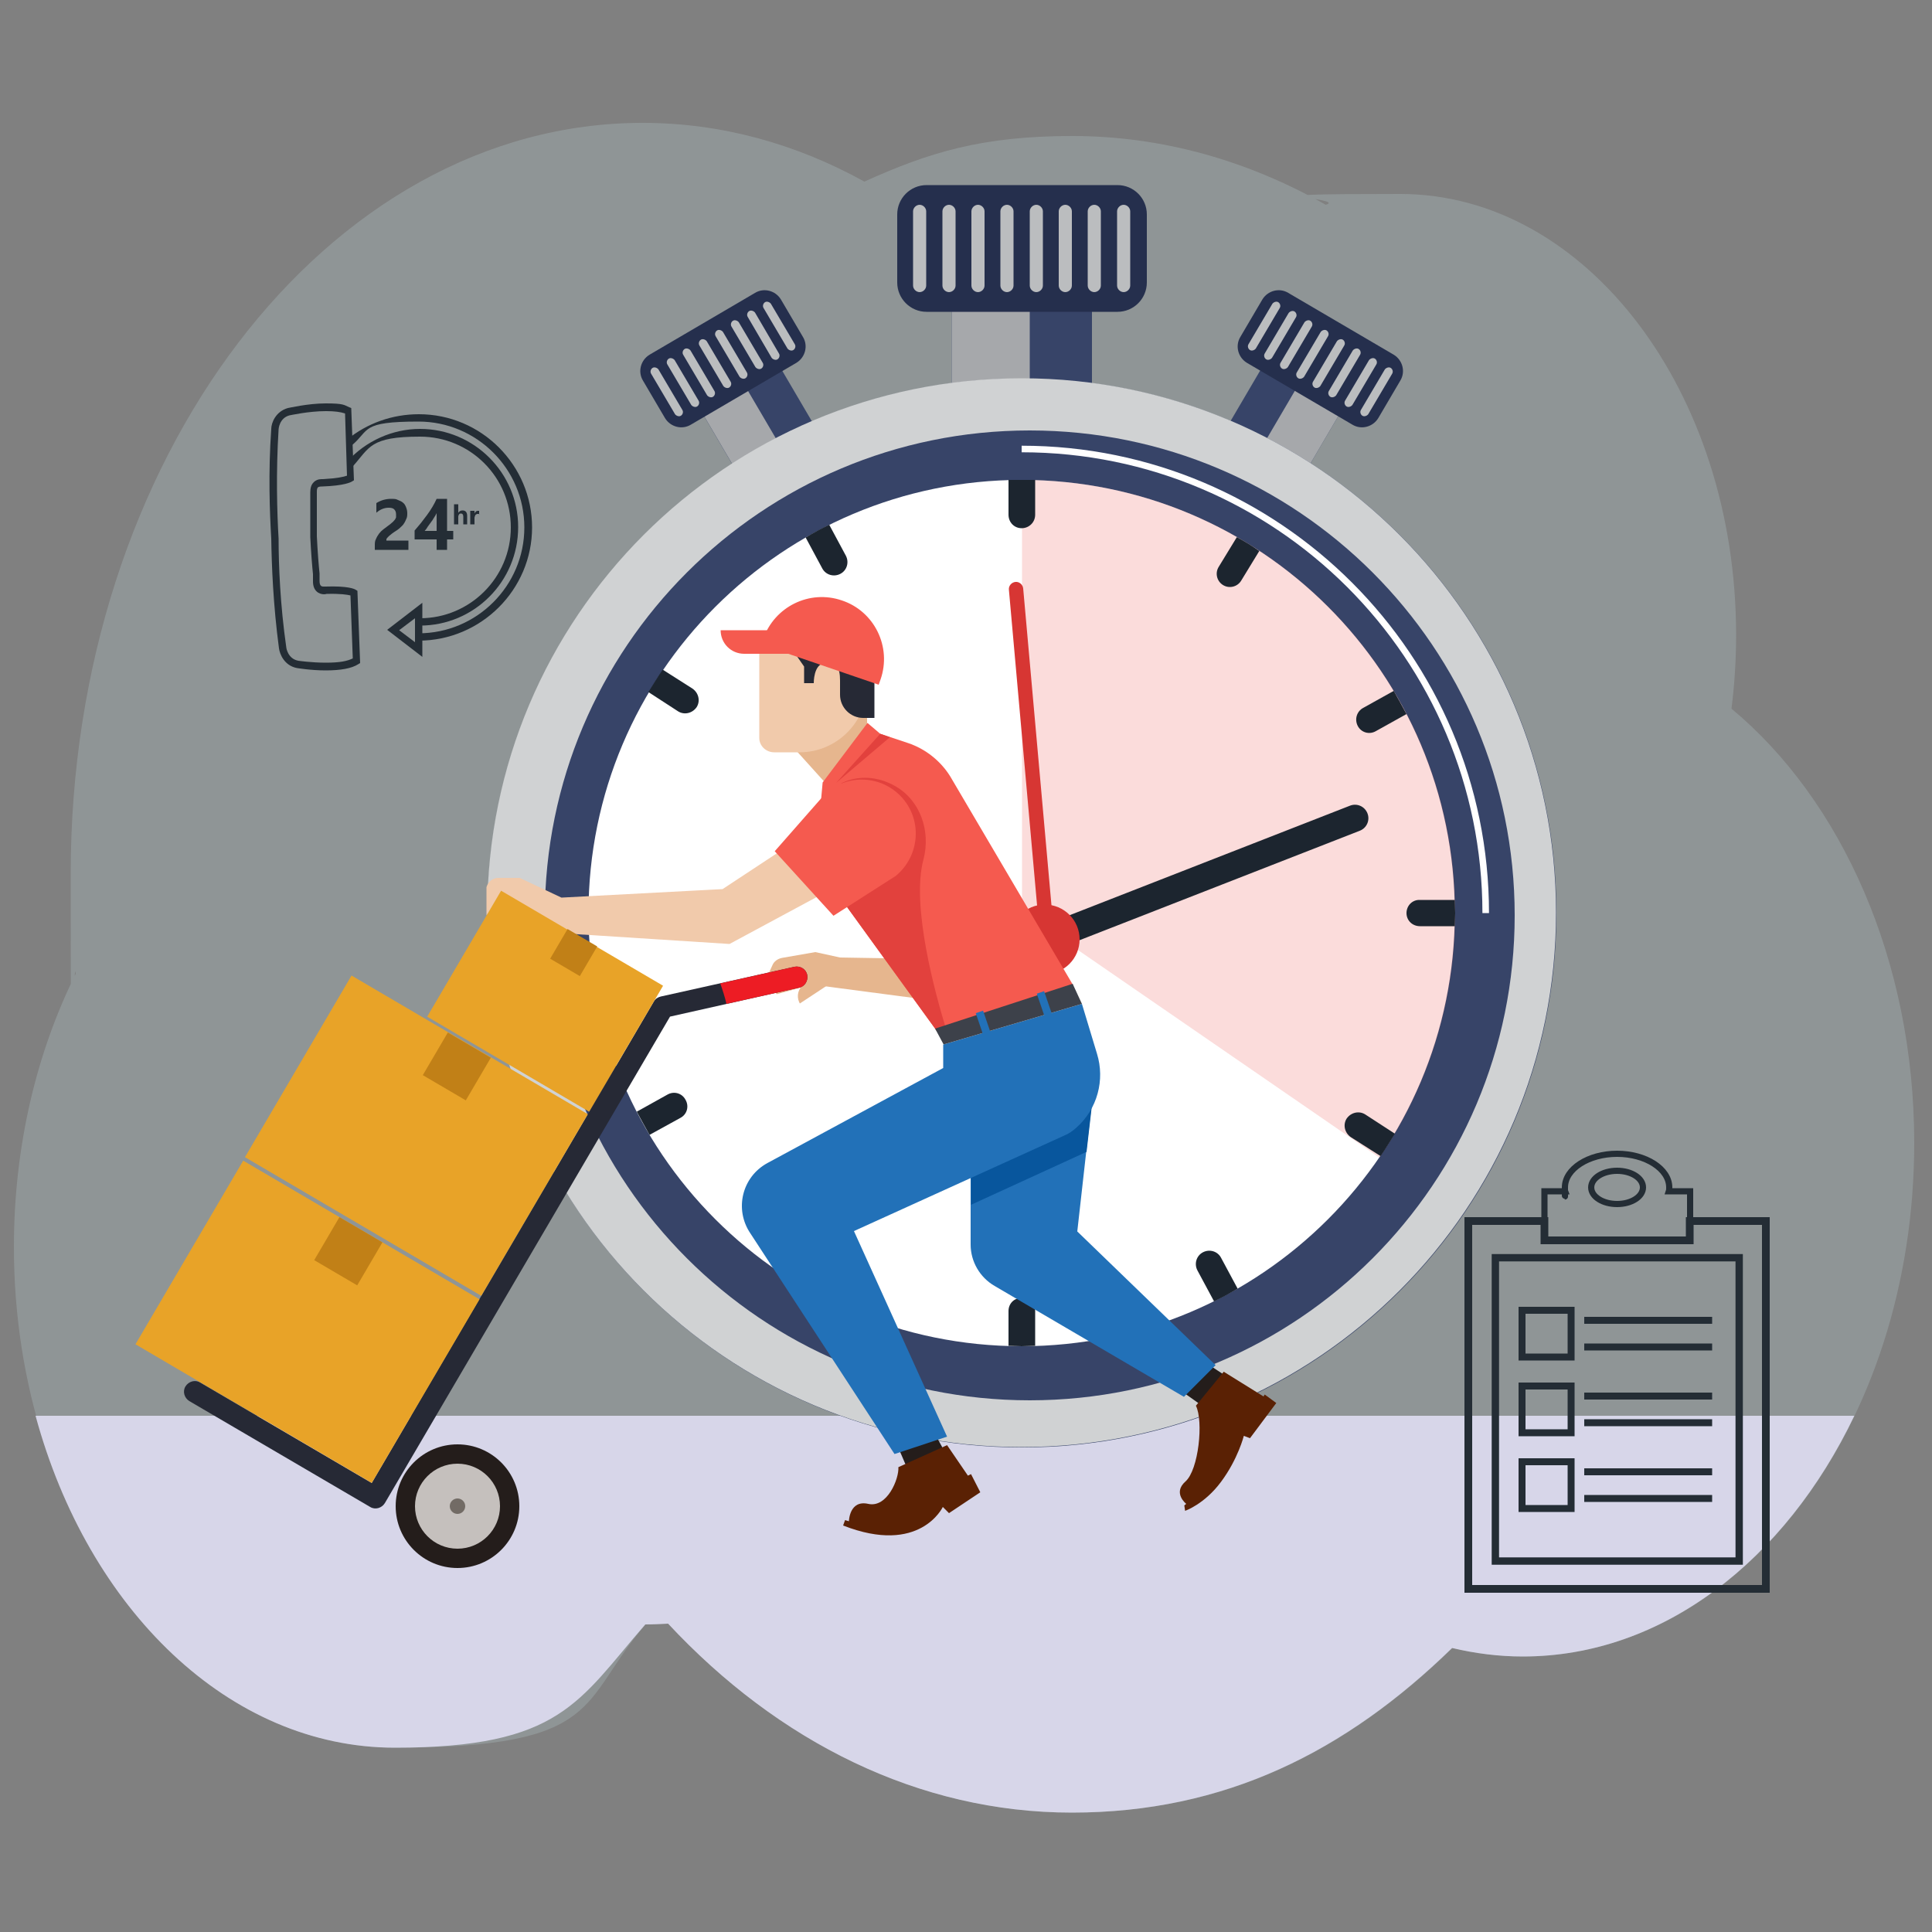 <?xml version="1.0" encoding="UTF-8"?>
<svg id="OBJECTS" xmlns="http://www.w3.org/2000/svg" version="1.1" viewBox="0 0 500 500">
  <rect x="0" y="0" width="500" height="500" fill="#808080" stroke="none"/>
  <!-- Generator: Adobe Illustrator 29.1.0, SVG Export Plug-In . SVG Version: 2.1.0 Build 142)  -->
  <defs>
    <style>
      .st0 {
        stroke-width: 1.9px;
      }

      .st0, .st1, .st2, .st3, .st4 {
        fill: none;
        stroke-miterlimit: 10;
      }

      .st0, .st2, .st3, .st4 {
        stroke: #242d35;
      }

      .st5 {
        fill: #f1caab;
      }

      .st6 {
        fill: #252f4d;
      }

      .st7 {
        fill: #242d35;
      }

      .st8 {
        fill: #e2413d;
      }

      .st9 {
        fill: #ceeef4;
        opacity: .2;
      }

      .st10 {
        fill: #d0d2d3;
      }

      .st11 {
        fill: #fff;
      }

      .st12 {
        fill: #c18017;
      }

      .st13 {
        fill: #e8a328;
      }

      .st14 {
        fill: #d7d6e9;
      }

      .st1 {
        stroke: #fff;
        stroke-width: 1.7px;
      }

      .st15 {
        fill: #bbbdbf;
      }

      .st16 {
        fill: #3d414a;
      }

      .st17 {
        fill: #eb524f;
        isolation: isolate;
        opacity: .2;
      }

      .st18 {
        fill: #241d1b;
      }

      .st2 {
        stroke-width: 2px;
      }

      .st3 {
        stroke-width: 1.6px;
      }

      .st19 {
        fill: #f55a4f;
      }

      .st20 {
        fill: #2271b8;
      }

      .st4 {
        stroke-width: 1.8px;
      }

      .st21 {
        fill: #d73633;
      }

      .st22 {
        fill: #726b65;
      }

      .st23 {
        fill: #a6a8ab;
      }

      .st24 {
        fill: #374468;
      }

      .st25 {
        fill: #262935;
      }

      .st26 {
        fill: #08569d;
      }

      .st27 {
        fill: #c5c0bd;
      }

      .st28 {
        fill: #ed1c24;
      }

      .st29 {
        fill: #1c252f;
      }

      .st30 {
        fill: #5a2104;
      }

      .st31 {
        fill: #e6b68e;
      }
    </style>
  </defs>
  <path class="st9" d="M448.1,183.4c.8-6.2,1.2-12.6,1.2-19.1,0-63-38.9-114.1-86.9-114.1s-13.1,1-19.3,2.8c-20.1-11.4-42.3-17.8-65.6-17.8s-37,4.2-53.8,11.8c-17.7-9.8-37.1-15.2-57.4-15.2C84.6,31.8,18.3,118.8,18.3,226.1s.5,17.4,1.3,25.9c-10.1,20.3-16,44.6-16,70.7,0,71.6,44.2,129.6,98.7,129.6s47.5-12,64.8-31.9c2,0,3.9-.1,5.9-.2,28.5,30.6,64.9,48.9,104.5,48.9s70.9-15.8,98.4-42.6c5.9,1.4,12,2.2,18.3,2.2,55.9,0,101.2-59.5,101.2-132.9,0-47.3-18.9-88.8-47.3-112.4Z"/>
  <path class="st14" d="M9.2,366.4c13.6,50.1,50.1,85.9,93,85.9s47.5-12,64.8-31.9c2,0,3.9-.1,5.9-.2,28.5,30.6,64.9,48.9,104.5,48.9s70.9-15.8,98.4-42.6c5.9,1.4,12,2.2,18.3,2.2,36.2,0,67.9-24.9,85.8-62.3H9.2Z"/>
  <g>
    <g>
      <rect class="st24" x="186.2" y="97.4" width="23.4" height="27.6" transform="translate(-29.1 115.5) rotate(-30.4)"/>
      <rect class="st23" x="186.9" y="100" width="13.1" height="27.6" transform="translate(-31 113.6) rotate(-30.4)"/>
      <g>
        <path class="st6" d="M207.8,87.2c1.4,2.3.6,5.3-1.7,6.7l-27.3,16c-2.3,1.4-5.3.6-6.7-1.7l-5.7-9.7c-1.4-2.3-.6-5.3,1.7-6.7l27.3-16c2.3-1.4,5.3-.6,6.7,1.7l5.7,9.7Z"/>
        <g>
          <path class="st15" d="M176.6,106.1c.3.5.1,1.2-.4,1.5h0c-.5.3-1.2,0-1.5-.4l-6.2-10.5c-.3-.5-.1-1.2.4-1.5h0c.5-.3,1.2,0,1.5.4l6.2,10.5Z"/>
          <path class="st15" d="M180.8,103.7c.3.5.1,1.2-.4,1.5h0c-.5.3-1.2,0-1.5-.4l-6.2-10.5c-.3-.5-.1-1.2.4-1.5h0c.5-.3,1.2,0,1.5.4l6.2,10.5Z"/>
          <path class="st15" d="M184.9,101.2c.3.5.1,1.2-.4,1.5h0c-.5.3-1.2,0-1.5-.4l-6.2-10.5c-.3-.5-.1-1.2.4-1.5h0c.5-.3,1.2,0,1.5.4l6.2,10.5Z"/>
          <path class="st15" d="M189.1,98.8c.3.5.1,1.2-.4,1.5h0c-.5.3-1.2,0-1.5-.4l-6.2-10.5c-.3-.5-.1-1.2.4-1.5h0c.5-.3,1.2,0,1.5.4l6.2,10.5Z"/>
          <path class="st15" d="M193.3,96.4c.3.5.1,1.2-.4,1.5h0c-.5.3-1.2,0-1.5-.4l-6.2-10.5c-.3-.5-.1-1.2.4-1.5h0c.5-.3,1.2,0,1.5.4l6.2,10.5Z"/>
          <path class="st15" d="M197.4,93.9c.3.5.1,1.2-.4,1.5h0c-.5.3-1.2,0-1.5-.4l-6.2-10.5c-.3-.5-.1-1.2.4-1.5h0c.5-.3,1.2,0,1.5.4l6.2,10.5Z"/>
          <path class="st15" d="M201.6,91.5c.3.5.1,1.2-.4,1.5h0c-.5.3-1.2,0-1.5-.4l-6.2-10.6c-.3-.5-.1-1.2.4-1.5h0c.5-.3,1.2,0,1.5.4l6.2,10.6Z"/>
          <path class="st15" d="M205.7,89.1c.3.5.1,1.2-.4,1.5h0c-.5.3-1.2,0-1.5-.4l-6.2-10.5c-.3-.5-.1-1.2.4-1.5h0c.5-.3,1.2,0,1.5.4l6.2,10.5Z"/>
        </g>
      </g>
    </g>
    <g>
      <rect class="st24" x="317.2" y="99.4" width="27.6" height="23.4" transform="translate(67.5 340.3) rotate(-59.6)"/>
      <rect class="st23" x="321.6" y="107.3" width="27.6" height="13" transform="translate(67.4 345.4) rotate(-59.6)"/>
      <g>
        <path class="st6" d="M321,87.2c-1.4,2.3-.6,5.3,1.7,6.7l27.3,16c2.3,1.4,5.3.6,6.7-1.7l5.7-9.7c1.4-2.3.6-5.3-1.7-6.7l-27.3-16c-2.3-1.4-5.3-.6-6.7,1.7l-5.7,9.7Z"/>
        <g>
          <path class="st15" d="M352.2,106.1c-.3.5-.1,1.2.4,1.5h0c.5.3,1.2,0,1.5-.4l6.2-10.5c.3-.5.1-1.2-.4-1.5h0c-.5-.3-1.2,0-1.5.4l-6.2,10.5Z"/>
          <path class="st15" d="M348.1,103.7c-.3.5-.1,1.2.4,1.5h0c.5.3,1.2,0,1.5-.4l6.2-10.5c.3-.5.1-1.2-.4-1.5h0c-.5-.3-1.2,0-1.5.4l-6.2,10.5Z"/>
          <path class="st15" d="M343.9,101.2c-.3.5-.1,1.2.4,1.5h0c.5.3,1.2,0,1.5-.4l6.2-10.5c.3-.5.1-1.2-.4-1.5h0c-.5-.3-1.2,0-1.5.4l-6.2,10.5Z"/>
          <path class="st15" d="M339.8,98.8c-.3.5-.1,1.2.4,1.5h0c.5.3,1.2,0,1.5-.4l6.2-10.5c.3-.5.1-1.2-.4-1.5h0c-.5-.3-1.2,0-1.5.4l-6.2,10.5Z"/>
          <path class="st15" d="M335.6,96.4c-.3.5-.1,1.2.4,1.5h0c.5.3,1.2,0,1.5-.4l6.2-10.5c.3-.5.1-1.2-.4-1.5h0c-.5-.3-1.2,0-1.5.4l-6.2,10.5Z"/>
          <path class="st15" d="M331.4,93.9c-.3.5-.1,1.2.4,1.5h0c.5.3,1.2,0,1.5-.4l6.2-10.5c.3-.5.1-1.2-.4-1.5h0c-.5-.3-1.2,0-1.5.4l-6.2,10.5Z"/>
          <path class="st15" d="M327.3,91.5c-.3.5-.1,1.2.4,1.5h0c.5.3,1.2,0,1.5-.4l6.2-10.5c.3-.5.1-1.2-.4-1.5h0c-.5-.3-1.2,0-1.5.4l-6.2,10.5Z"/>
          <path class="st15" d="M323.1,89.1c-.3.5-.1,1.2.4,1.5h0c.5.3,1.2,0,1.5-.4l6.2-10.5c.3-.5.1-1.2-.4-1.5h0c-.5-.3-1.2,0-1.5.4l-6.2,10.5Z"/>
        </g>
      </g>
    </g>
  </g>
  <rect class="st24" x="246.3" y="77.7" width="36.3" height="27.6"/>
  <rect class="st23" x="246.3" y="77.7" width="20.2" height="27.6"/>
  <path class="st24" d="M402.8,236.3c0,76.4-61.9,138.3-138.3,138.3s-138.3-61.9-138.3-138.3,61.9-138.3,138.3-138.3,138.3,61.9,138.3,138.3Z"/>
  <path class="st10" d="M264.4,97.9c-76.4,0-138.3,61.9-138.3,138.3s61.9,138.3,138.3,138.3,138.3-61.9,138.3-138.3c0-76.3-61.9-138.3-138.3-138.3ZM266.5,362.4c-69.3,0-125.5-56.2-125.5-125.5s56.2-125.5,125.5-125.5,125.5,56.2,125.5,125.5-56.2,125.5-125.5,125.5Z"/>
  <path class="st11" d="M376.5,236.3c0,61.9-50.2,112.1-112.1,112.1s-112.1-50.2-112.1-112.1,50.2-112.1,112.1-112.1,112.1,50.1,112.1,112.1Z"/>
  <path class="st17" d="M357,299.6c12.3-18,19.6-39.8,19.6-63.3,0-61.9-50.2-112.1-112.1-112.1v111.7l92.5,63.7Z"/>
  <g>
    <path class="st29" d="M271,246.6c-1.8.7-3.8-.2-4.5-2h0c-.7-1.8.2-3.8,2-4.5l80.9-31.6c1.8-.7,3.8.2,4.5,2h0c.7,1.8-.2,3.8-2,4.5l-80.9,31.6Z"/>
    <path class="st29" d="M268.7,241.6c1.7.8,2.6,2.8,1.8,4.5h0c-.8,1.8-2.8,2.6-4.5,1.8l-54.8-23.5c-1.8-.8-2.6-2.8-1.8-4.5h0c.8-1.8,2.8-2.6,4.5-1.8l54.8,23.5Z"/>
    <path class="st21" d="M272.7,240.8c.1,1-.7,1.9-1.7,2h0c-1,.1-1.9-.7-2-1.7l-7.9-88.5c-.1-1,.7-1.9,1.7-2h0c1-.1,1.9.7,2,1.7l7.9,88.5Z"/>
    <circle class="st21" cx="270.4" cy="243.1" r="9"/>
  </g>
  <g>
    <path class="st6" d="M296.8,73.1c0,4.2-3.4,7.6-7.6,7.6h-49.4c-4.2,0-7.6-3.4-7.6-7.6v-17.6c0-4.2,3.4-7.6,7.6-7.6h49.4c4.2,0,7.6,3.4,7.6,7.6v17.6Z"/>
    <g>
      <path class="st15" d="M239.7,73.9c0,.9-.8,1.7-1.7,1.7h0c-.9,0-1.7-.8-1.7-1.7v-19.2c0-.9.8-1.7,1.7-1.7h0c.9,0,1.7.8,1.7,1.7v19.2Z"/>
      <path class="st15" d="M247.3,73.9c0,.9-.8,1.7-1.7,1.7h0c-.9,0-1.7-.8-1.7-1.7v-19.2c0-.9.8-1.7,1.7-1.7h0c.9,0,1.7.8,1.7,1.7v19.2Z"/>
      <path class="st15" d="M254.8,73.9c0,.9-.8,1.7-1.7,1.7h0c-.9,0-1.7-.8-1.7-1.7v-19.2c0-.9.8-1.7,1.7-1.7h0c.9,0,1.7.8,1.7,1.7v19.2Z"/>
      <path class="st15" d="M262.3,73.9c0,.9-.8,1.7-1.7,1.7h0c-.9,0-1.7-.8-1.7-1.7v-19.2c0-.9.8-1.7,1.7-1.7h0c.9,0,1.7.8,1.7,1.7v19.2Z"/>
      <path class="st15" d="M269.9,73.9c0,.9-.8,1.7-1.7,1.7h0c-.9,0-1.7-.8-1.7-1.7v-19.2c0-.9.8-1.7,1.7-1.7h0c.9,0,1.7.8,1.7,1.7v19.2Z"/>
      <path class="st15" d="M277.4,73.9c0,.9-.8,1.7-1.7,1.7h0c-.9,0-1.7-.8-1.7-1.7v-19.2c0-.9.8-1.7,1.7-1.7h0c.9,0,1.7.8,1.7,1.7v19.2Z"/>
      <path class="st15" d="M284.9,73.9c0,.9-.8,1.7-1.7,1.7h0c-.9,0-1.7-.8-1.7-1.7v-19.2c0-.9.8-1.7,1.7-1.7h0c.9,0,1.7.8,1.7,1.7v19.2Z"/>
      <path class="st15" d="M292.5,73.9c0,.9-.8,1.7-1.7,1.7h0c-.9,0-1.7-.8-1.7-1.7v-19.2c0-.9.8-1.7,1.7-1.7h0c.9,0,1.7.8,1.7,1.7v19.2Z"/>
    </g>
  </g>
  <path class="st1" d="M264.4,116.2c66.3,0,120.1,53.8,120.1,120.1"/>
  <g>
    <path class="st29" d="M264.4,136.7c1.9,0,3.5-1.5,3.5-3.5v-9c-1.1,0-2.3,0-3.5,0s-2.3,0-3.4,0v9c0,2,1.5,3.5,3.4,3.5Z"/>
    <path class="st29" d="M267.9,348.3v-9c0-1.9-1.5-3.4-3.5-3.4s-3.4,1.5-3.4,3.4v9c1.2,0,2.3.1,3.4.1s2.3-.1,3.5-.1Z"/>
    <path class="st29" d="M364,236.3c0,1.9,1.5,3.4,3.5,3.4h9c0-1.1.1-2.3.1-3.4s-.1-2.3-.1-3.4h-9c-2-.1-3.5,1.5-3.5,3.4Z"/>
    <path class="st29" d="M164.9,236.3c0-1.9-1.5-3.4-3.4-3.4h-9c0,1.1-.1,2.3-.1,3.4s0,2.3.1,3.4h9c1.8,0,3.4-1.5,3.4-3.4Z"/>
    <path class="st29" d="M320.1,139l-4.7,7.7c-1,1.6-.5,3.7,1.1,4.7s3.7.5,4.7-1.1l4.7-7.7c-1.8-1.3-3.8-2.5-5.8-3.6Z"/>
    <path class="st29" d="M208.7,333.5l4.7-7.7c1-1.6.5-3.7-1.1-4.7s-3.7-.5-4.7,1.1l-4.7,7.7c1.9,1.3,3.8,2.5,5.8,3.6Z"/>
    <path class="st29" d="M351.4,187.9c.9,1.7,3,2.3,4.7,1.3l7.9-4.4c-1.1-2-2.2-4.1-3.3-6l-7.9,4.4c-1.7.9-2.3,3-1.4,4.7Z"/>
    <path class="st29" d="M176.1,289.3c1.7-.9,2.3-3,1.3-4.7-.9-1.7-3-2.3-4.7-1.3l-7.9,4.4c1.1,2,2.2,4.1,3.3,6l8-4.4Z"/>
    <path class="st29" d="M353.3,288.4c-1.6-1-3.7-.5-4.8,1.1-1,1.6-.5,3.7,1.1,4.8l7.7,4.9c1.3-1.9,2.5-3.9,3.7-5.8l-7.7-5Z"/>
    <path class="st29" d="M175.5,184.1c1.6,1,3.7.5,4.8-1.1,1-1.6.5-3.7-1.1-4.8l-7.7-4.9c-1.3,1.9-2.5,3.9-3.7,5.8l7.7,5Z"/>
    <path class="st29" d="M316,325.5c-.9-1.7-3-2.3-4.7-1.4s-2.3,3-1.4,4.7l4.3,8c2.1-1,4.1-2.1,6.1-3.3l-4.3-8Z"/>
    <path class="st29" d="M212.8,147.1c.9,1.7,3,2.3,4.7,1.4,1.7-.9,2.3-3,1.4-4.7l-4.3-8c-2.1,1-4.1,2.1-6.1,3.3l4.3,8Z"/>
  </g>
  <g>
    <path class="st31" d="M235.4,248.1l-18-.3-6.4-1.4-8.6,1.5c-1.1.2-2.1.9-2.5,1.9l-1.5,3.3,2.6,4.2,9.1-2.5,31.9,4.2-6.6-10.9Z"/>
    <path class="st31" d="M212.2,251.9l-4.2,2.9c-1.4,1-1.9,2.9-1.2,4.5l.2.4,9.1-6-3.9-1.8Z"/>
  </g>
  <g>
    <path class="st18" d="M241.8,370.8l4.5,8.2s-10.7,3.5-10.7,3.1-4.3-10.1-4.3-10.1l10.5-1.2Z"/>
    <polygon class="st18" points="312.4 352.9 317.4 356.2 311.1 363.8 304.6 359.2 312.4 352.9"/>
    <path class="st5" d="M204.9,218.3l-17.9,11.8-41.7,2.2-10.8-5.1h-5.5c-1.5,0-2.7,1-3.1,2.4v7.3c0,0,3.9-6.4,3.9-6.4l13.7,10.9,45.3,2.9,26-14-9.9-12Z"/>
    <polygon class="st31" points="204.3 192.3 215.3 204.5 224.4 189.3 224.4 182.2 204.3 192.3"/>
    <path class="st5" d="M196.5,164.8v26.2c0,2,1.7,3.7,3.9,3.7h6.5c9.6,0,17.5-7.8,17.5-17.5v-12.4h-27.9Z"/>
    <path class="st19" d="M277.8,255.1l-32.9,11.4-2.1.8-31.8-43.9.2-2.2,1.7-18.7,11.6-15.4,3.3,2.8,7.2,2.4c4.5,1.5,8.4,4.6,10.9,8.6l31.9,54.2Z"/>
    <path class="st8" d="M244.9,266.5l-2.1.8-31.8-43.9.2-2.2,6.6-18.5s6.1-3.6,13.8.7c6.6,3.7,9.3,11.7,7.4,19-3.3,12.1,3.2,35.3,5.9,44.1Z"/>
    <path class="st19" d="M186.5,163.1c0,3.4,2.7,6.1,6.1,6.1h11.6v-6.1h-17.7Z"/>
    <path class="st25" d="M204.9,167.9l3.2,4.6v4.3h2.5s-.1-5,2.9-5.2,3.9,1.1,3.9,4.5v3.7c0,3.3,2.7,6,6,6h2.9v-12.7l-21.4-5.2Z"/>
    <path class="st19" d="M217.9,155.4h0c-8.4-2.9-17.5,1.6-20.4,10l-.5,1.4,30.4,10.4.5-1.4c2.9-8.4-1.6-17.6-10-20.4Z"/>
    <path class="st19" d="M233.6,206.6h0c-5.2-6-14.3-6.5-20.1-1.1l-13,14.8,15.2,16.7,16.1-10.3c6.1-5,7-14.1,1.8-20.1Z"/>
    <polygon class="st8" points="227.8 189.9 216.4 202.6 230.3 190.8 227.8 189.9"/>
    <path class="st20" d="M314.6,353.3l-8.2,8.2-49-28.7c-3.8-2.2-6.2-6.3-6.2-10.7v-31.5l31.7-8-1.8,15.6-2.3,20.5,35.8,34.6Z"/>
    <polygon class="st26" points="283 282.5 281.2 298.1 251.3 311.8 251.3 290.5 283 282.5"/>
    <path class="st20" d="M244.2,270.3l35.8-10.5,3.9,12.9c2.1,6.8.1,14.3-5.3,19.1-1,.9-2,1.6-3,2l-54.6,24.8,24.1,53.2-13.6,4.5-37.3-57.1c-4.2-6.2-2.2-14.6,4.4-18.2l45.5-24.6v-6.1h.1Z"/>
    <polygon class="st16" points="277.6 254.6 280 259.8 244.2 270.3 242 266.2 277.6 254.6"/>
    <rect class="st20" x="253.7" y="261.8" width="2" height="7.6" transform="translate(-72.3 96.7) rotate(-18.9)"/>
    <rect class="st20" x="269.5" y="256.7" width="2" height="7.6" transform="translate(-69.8 101.6) rotate(-18.9)"/>
    <path class="st30" d="M253.7,386.2l-8.1,5.4-1.6-1.6s-5.9,12.6-25.8,4.8l.5-1.4,1,.3s.1-5.6,5-4.5,8-6.5,7.8-9.5l12.6-5.7,5.4,7.9.8-.4,2.4,4.7Z"/>
    <path class="st30" d="M327,361.4l.3-.5,3,2.2-6.8,9.1-1.6-.6s-1.5,6-5.9,11.9c-4.3,5.8-9.3,7.5-9.3,7.5l-.2-1.4.5-.4s-3.6-2.8-.2-5.8,4.7-15.6,2.7-19.6l7.2-8.8,10.3,6.4Z"/>
  </g>
  <g>
    <circle class="st18" cx="118.4" cy="389.8" r="16"/>
    <circle class="st27" cx="118.4" cy="389.8" r="11"/>
    <path class="st22" d="M120.4,389.8c0,1.1-.9,2-2,2s-2-.9-2-2,.9-2,2-2,2,.9,2,2Z"/>
  </g>
  <path class="st25" d="M95.8,390l-46.8-27.4c-1.3-.8-1.8-2.5-1-3.8s2.5-1.8,3.8-1l44.4,26,73-124.6c.4-.7,1-1.1,1.8-1.3l34.6-7.7c1.5-.3,3,.6,3.3,2.1s-.6,3-2.1,3.3l-33.4,7.5-73.8,125.9c-.8,1.3-2.5,1.8-3.8,1Z"/>
  <path class="st28" d="M208.9,252.3c-.3-1.5-1.8-2.4-3.3-2.1l-19.2,4.3c.6,1.7,1.2,3.5,1.6,5.3l18.9-4.2c1.4-.3,2.3-1.8,2-3.3Z"/>
  <g>
    <rect class="st13" x="52" y="306.6" width="55.1" height="70.9" transform="translate(-255.7 237.6) rotate(-59.6)"/>
    <rect class="st12" x="83.7" y="317.4" width="12.9" height="12.9" transform="translate(-234.8 237.7) rotate(-59.6)"/>
  </g>
  <g>
    <rect class="st13" x="80.5" y="258.5" width="54.5" height="70.9" transform="translate(-200.3 238.1) rotate(-59.6)"/>
    <rect class="st12" x="111.8" y="269.5" width="12.8" height="12.9" transform="translate(-179.6 238.3) rotate(-59.6)"/>
  </g>
  <g>
    <rect class="st13" x="122.2" y="234.8" width="37.8" height="48.6" transform="translate(-153.8 249.7) rotate(-59.6)"/>
    <rect class="st12" x="144" y="242.1" width="8.9" height="8.9" transform="translate(-139.3 249.8) rotate(-59.6)"/>
  </g>
  <g>
    <rect class="st0" x="387" y="325.5" width="63.1" height="78.5"/>
    <g>
      <g>
        <g>
          <line class="st4" x1="410" y1="341.7" x2="443.1" y2="341.7"/>
          <line class="st4" x1="410" y1="348.6" x2="443.1" y2="348.6"/>
        </g>
        <rect class="st4" x="393.9" y="339.1" width="12.7" height="12.1"/>
      </g>
      <g>
        <g>
          <line class="st4" x1="410" y1="361.3" x2="443.1" y2="361.3"/>
          <line class="st4" x1="410" y1="368.2" x2="443.1" y2="368.2"/>
        </g>
        <rect class="st4" x="393.9" y="358.7" width="12.7" height="12.1"/>
      </g>
      <g>
        <g>
          <line class="st4" x1="410" y1="380.9" x2="443.1" y2="380.9"/>
          <line class="st4" x1="410" y1="387.8" x2="443.1" y2="387.8"/>
        </g>
        <rect class="st4" x="393.9" y="378.3" width="12.7" height="12.1"/>
      </g>
    </g>
    <path class="st3" d="M431.9,308.3c.1-.3.1-.6.1-1,0-4.8-6.1-8.7-13.5-8.7s-13.5,3.9-13.5,8.7,0,.7.1,1h-5.4v12.7h37.7v-12.7h-5.5ZM418.5,311.6c-3.7,0-6.7-1.9-6.7-4.3s3-4.3,6.7-4.3,6.7,1.9,6.7,4.3-3,4.3-6.7,4.3Z"/>
    <polygon class="st2" points="437.3 316 437.3 321 399.7 321 399.7 316 380 316 380 411.2 457 411.2 457 316 437.3 316"/>
  </g>
  <g>
    <path class="st7" d="M108.7,161.9v-1.9c12.9,0,23.5-10.5,23.5-23.5s-10.5-23.5-23.5-23.5-13,2.8-17.4,7.7l-1.4-1.3c4.8-5.3,11.7-8.4,18.8-8.4,14,0,25.4,11.4,25.4,25.4,0,14.1-11.4,25.5-25.4,25.5Z"/>
    <path class="st7" d="M84.3,173.5c-3.9,0-7.3-.6-7.4-.6-3.3-.6-4.5-3.6-4.7-5.1-1.5-11.2-1.9-21.6-2-28.4-.4-6.7-.8-17.1,0-28.4,0-1.5,1.1-4.5,4.3-5.4.2,0,5.1-1.2,9.8-1.2s4.7.4,6.1,1l.5.2.7,18.7-.5.3c-.3.2-2,1.1-7.7,1.3h-.2s-.6,0-.9.2c-.3.3-.3.8-.3,1.2h0v1c0,.3,0,.6,0,.9,0,1.8,0,5.4,0,9.6.2,4.1.5,7.8.7,9.6,0,.3,0,.6,0,.9v1.1c0,0,0,0,0,0,0,1.4.7,1.4,1,1.4h.5c5.8-.2,7.5.6,7.8.8l.5.3.7,18.7-.5.3c-1.7,1.1-4.6,1.6-8.4,1.6ZM84.3,106.4c-4.5,0-9.3,1.1-9.4,1.1-2.6.7-2.8,3.5-2.8,3.6-.7,11.2-.4,21.6,0,28.3,0,6.8.4,17.1,2,28.2,0,.1.4,2.9,3.1,3.4,0,0,3.4.5,7.1.5s5.5-.4,7-1.1l-.6-16.3c-.8-.2-2.6-.5-6.2-.4,0,0-.3.1-.6.1-1.4,0-2.9-.9-2.9-3.3s0-.4,0-.9v-1h0c-.2-1.9-.5-5.5-.7-9.6,0-4.2,0-7.9,0-9.7v-1.8c0-1.1.2-2,.8-2.6.5-.6,1.3-.9,2.1-.9h.4c3.6-.2,5.4-.6,6.2-.9l-.5-16.1c-1.2-.4-2.8-.6-4.8-.6Z"/>
    <g>
      <path class="st7" d="M108.3,165.8v-1.9c15.1,0,27.4-12.3,27.4-27.4s-12.3-27.4-27.4-27.4-12.5,2.2-17.3,6.2l-1.2-1.5c5.2-4.3,11.8-6.6,18.6-6.6,16.2,0,29.3,13.2,29.3,29.3s-13.2,29.3-29.4,29.3Z"/>
      <path class="st7" d="M109.3,170l-9.1-7,9.1-7v14ZM103.3,163.1l4.1,3.1v-6.2l-4.1,3.1Z"/>
    </g>
    <g>
      <g>
        <path class="st7" d="M100.2,139.9h5.5v2.4h-8.7v-1c0-.7,0-1.3.3-1.8.2-.5.5-1,.8-1.4s.7-.8,1.1-1.1.8-.6,1.2-.9c.4-.3.7-.5,1-.8.3-.2.5-.5.7-.7s.3-.5.4-.7c0-.3,0-.5,0-.8,0-.6-.2-1-.5-1.3s-.8-.4-1.4-.4c-1.1,0-2.2.4-3.2,1.3v-2.5c1.1-.7,2.4-1.1,3.8-1.1s1.3.1,1.8.3,1,.4,1.3.7c.4.3.6.7.8,1.2.2.5.3,1,.3,1.5s0,1.1-.3,1.6c-.2.5-.4.9-.7,1.3-.3.4-.7.7-1.1,1.1-.4.3-.8.6-1.3.9-.3.2-.6.4-.8.6-.3.2-.5.4-.7.6-.2.2-.4.4-.5.6,0,0,0,.2,0,.4Z"/>
        <path class="st7" d="M115.7,129.2v8.2h1.6v2.2h-1.6v2.7h-2.7v-2.7h-5.7v-2.3c.5-.6,1-1.2,1.6-1.9.5-.7,1.1-1.4,1.6-2.1.5-.7,1-1.4,1.4-2.1.4-.7.8-1.4,1.1-2.1h2.7ZM109.9,137.4h3.1v-4.6c-.2.4-.4.8-.7,1.2-.2.4-.5.8-.8,1.2s-.6.8-.8,1.1c-.3.5-.5.8-.8,1.1Z"/>
      </g>
      <g>
        <path class="st7" d="M121,135.7h-1.1v-2c0-.5-.2-.8-.6-.8s-.3.1-.5.2c0,.1-.2.3-.2.6v2h-1.1v-5.2h1.1v2.2h0c.3-.4.6-.6,1.1-.6.8,0,1.2.5,1.2,1.4v2.2h0Z"/>
        <path class="st7" d="M124.1,133.1c0-.1-.3-.1-.5-.1s-.4.1-.6.3c0,.2-.2.4-.2.7v1.7h-1.1v-3.5h1.1v.7h0c.2-.5.5-.7.9-.7h.3v.9h0Z"/>
      </g>
    </g>
  </g>
</svg>